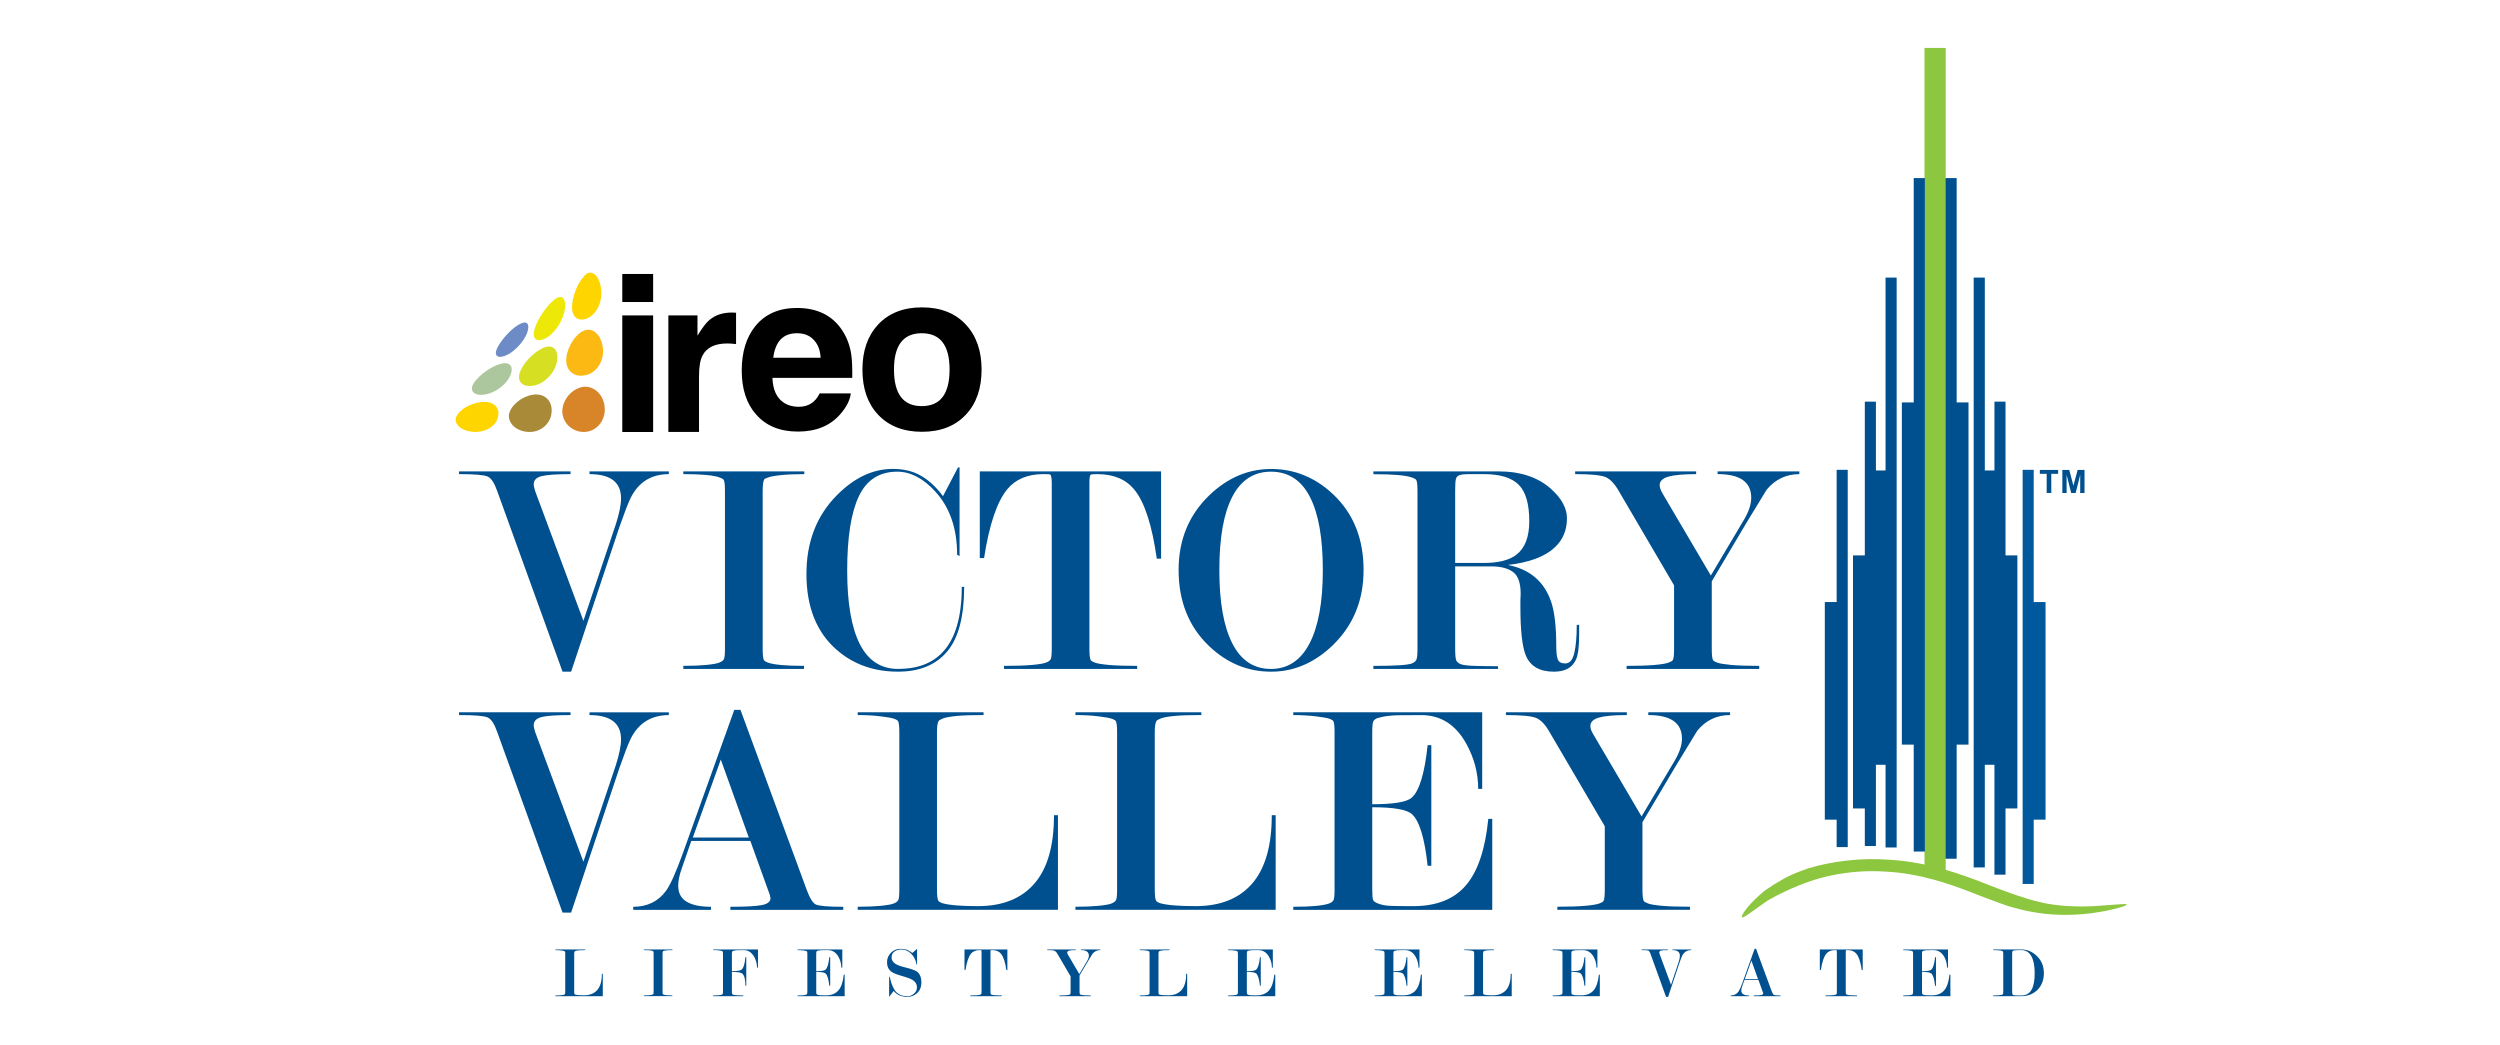 <?xml version="1.0" encoding="utf-8"?>
<!-- Generator: Adobe Illustrator 16.0.0, SVG Export Plug-In . SVG Version: 6.00 Build 0)  -->
<!DOCTYPE svg PUBLIC "-//W3C//DTD SVG 1.1//EN" "http://www.w3.org/Graphics/SVG/1.1/DTD/svg11.dtd">
<svg version="1.1" id="Layer_1" xmlns="http://www.w3.org/2000/svg" xmlns:xlink="http://www.w3.org/1999/xlink" x="0px" y="0px"
	 width="107.658px" height="45px" viewBox="0 0 107.658 45" enable-background="new 0 0 107.658 45" xml:space="preserve">
<path fill="#005090" d="M24.225,28.925l-2.81-7.768c-0.122-0.352-0.258-0.562-0.41-0.633c-0.148-0.072-0.563-0.107-1.238-0.107V20.3
	h4.802v0.118c-0.608,0-1.022,0.029-1.247,0.086c-0.226,0.057-0.338,0.174-0.338,0.35c0,0.071,0.022,0.172,0.065,0.303l2.074,5.578
	l1.398-4.163c0.148-0.467,0.223-0.837,0.223-1.11c0-0.696-0.454-1.044-1.358-1.044V20.3h3.416v0.118
	c-0.758,0-1.306,0.344-1.648,1.031c-0.106,0.22-0.263,0.629-0.473,1.228l-2.087,6.248H24.225"/>
<path fill="#005090" d="M32.843,21.132v6.801c0,0.257,0.017,0.419,0.052,0.489c0.017,0.037,0.07,0.07,0.158,0.106
	c0.254,0.098,0.779,0.146,1.57,0.146v0.132h-5.196v-0.132c0.377,0,0.705-0.014,0.982-0.039c0.277-0.027,0.465-0.061,0.567-0.101
	c0.101-0.039,0.166-0.088,0.197-0.145c0.031-0.058,0.046-0.21,0.046-0.457v-6.801c0-0.246-0.018-0.401-0.052-0.462
	c-0.018-0.036-0.075-0.071-0.171-0.105c-0.256-0.098-0.778-0.147-1.57-0.147V20.3h5.21v0.118c-0.378,0-0.708,0.013-0.983,0.04
	c-0.278,0.027-0.473,0.062-0.586,0.107l-0.133,0.053C32.873,20.67,32.843,20.842,32.843,21.132"/>
<path fill="#005090" d="M41.52,25.272c0,1.275-0.243,2.201-0.73,2.782c-0.49,0.581-1.194,0.87-2.119,0.87
	c-1.045,0-1.929-0.316-2.65-0.949c-0.863-0.756-1.293-1.842-1.293-3.258c0-1.379,0.437-2.51,1.31-3.39
	c0.748-0.756,1.548-1.134,2.404-1.134c0.415,0,0.775,0.074,1.083,0.223c0.396,0.195,0.759,0.511,1.083,0.951l0.648-1.24h0.066v3.825
	l-0.105-0.065c0-1.131-0.315-2.038-0.94-2.72c-0.52-0.57-1.067-0.855-1.639-0.855c-0.768,0-1.319,0.353-1.654,1.061
	c-0.333,0.706-0.501,1.771-0.501,3.193c0,1.396,0.18,2.45,0.542,3.167c0.362,0.716,0.914,1.073,1.652,1.073
	c0.838,0,1.483-0.247,1.932-0.738c0.538-0.581,0.808-1.513,0.808-2.796H41.52"/>
<path fill="#005090" d="M50,20.3v3.759h-0.185c-0.203-1.438-0.523-2.428-0.961-2.965c-0.361-0.45-0.894-0.676-1.597-0.676
	c-0.176,0-0.273,0.01-0.29,0.027c-0.036,0.025-0.053,0.141-0.053,0.344v7.145c0,0.257,0.017,0.419,0.053,0.489
	c0.017,0.037,0.079,0.073,0.184,0.112c0.106,0.04,0.309,0.073,0.608,0.101c0.297,0.025,0.704,0.039,1.211,0.039v0.132h-5.735v-0.132
	c0.5,0,0.899-0.014,1.198-0.039c0.299-0.027,0.502-0.061,0.607-0.101c0.106-0.039,0.176-0.088,0.206-0.145
	c0.029-0.058,0.046-0.21,0.046-0.457v-7.132c0-0.229-0.026-0.353-0.079-0.371c-0.029-0.008-0.119-0.013-0.278-0.013
	c-0.686,0-1.208,0.222-1.569,0.663c-0.439,0.547-0.77,1.53-0.988,2.952h-0.185V20.3H50"/>
<path fill="#005090" d="M58.72,24.546c0,1.293-0.436,2.365-1.305,3.219c-0.792,0.773-1.686,1.16-2.677,1.16
	c-1.011,0-1.904-0.369-2.676-1.107c-0.871-0.835-1.308-1.926-1.308-3.271c0-1.291,0.438-2.361,1.308-3.204
	c0.789-0.766,1.683-1.147,2.676-1.147c1.011,0,1.902,0.365,2.677,1.095C58.284,22.114,58.72,23.201,58.72,24.546 M56.965,24.554
	c0-1.388-0.185-2.441-0.559-3.162c-0.372-0.72-0.93-1.08-1.675-1.08c-0.736,0-1.293,0.36-1.664,1.08
	c-0.375,0.72-0.558,1.774-0.558,3.162c0,1.369,0.184,2.42,0.558,3.152c0.371,0.734,0.928,1.101,1.664,1.101
	c0.726,0,1.281-0.366,1.663-1.101C56.775,26.974,56.965,25.923,56.965,24.554z"/>
<path fill="#005090" d="M68.003,26.907v0.436c0,0.519-0.047,0.88-0.146,1.081c-0.158,0.334-0.472,0.501-0.939,0.501
	c-0.611,0-1.012-0.228-1.206-0.686c-0.159-0.369-0.239-1.072-0.239-2.11v-0.276c0-0.088,0.004-0.18,0.012-0.277
	c0-0.466-0.108-0.781-0.328-0.942c-0.219-0.163-0.534-0.244-0.945-0.244h-1.548v3.545c0,0.265,0.017,0.433,0.046,0.503
	c0.031,0.07,0.098,0.126,0.198,0.165c0.1,0.04,0.307,0.064,0.618,0.073c0.313,0.009,0.641,0.013,0.983,0.013v0.119h-5.367v-0.132
	c0.924,0,1.479-0.035,1.66-0.105c0.088-0.036,0.151-0.087,0.188-0.153c0.034-0.066,0.051-0.226,0.051-0.482v-6.801
	c0-0.246-0.017-0.401-0.051-0.462c-0.02-0.036-0.076-0.071-0.172-0.105c-0.256-0.098-0.814-0.147-1.676-0.147V20.3h5.394
	c0.949,0,1.707,0.255,2.269,0.766c0.449,0.405,0.673,0.823,0.673,1.254c0,0.512-0.176,0.931-0.529,1.257
	c-0.423,0.395-1.097,0.646-2.012,0.752c0.936,0.184,1.554,0.707,1.854,1.567c0.152,0.431,0.227,1.08,0.227,1.949
	c0,0.256,0.022,0.438,0.067,0.554c0.045,0.114,0.152,0.171,0.322,0.171c0.185,0,0.315-0.147,0.386-0.442
	c0.07-0.294,0.107-0.7,0.107-1.22H68.003 M62.663,24.243h1.223c0.638,0,1.111-0.119,1.417-0.358
	c0.367-0.283,0.552-0.762,0.552-1.435c0-0.744-0.15-1.269-0.453-1.574c-0.302-0.305-0.806-0.459-1.505-0.459h-0.63
	c-0.185,0-0.318,0.013-0.406,0.041c-0.088,0.027-0.143,0.083-0.164,0.166c-0.022,0.084-0.033,0.255-0.033,0.511V24.243z"/>
<path fill="#005090" d="M72.091,25.208l-2.373-4.05c-0.185-0.325-0.378-0.531-0.582-0.615c-0.201-0.083-0.636-0.126-1.304-0.126
	V20.3h5.21v0.118c-0.548,0-0.944,0.037-1.193,0.107c-0.252,0.071-0.378,0.193-0.378,0.37c0,0.097,0.042,0.211,0.116,0.343
	l2.087,3.546l1.447-2.436c0.196-0.343,0.293-0.647,0.293-0.912c0-0.679-0.482-1.02-1.45-1.02V20.3h3.521v0.118
	c-0.569,0-1.042,0.226-1.41,0.674c-0.379,0.625-0.672,1.108-0.884,1.451l-1.477,2.492v2.896c0,0.257,0.016,0.421,0.052,0.491
	c0.019,0.036,0.077,0.074,0.186,0.113c0.105,0.04,0.309,0.072,0.607,0.101c0.298,0.025,0.699,0.039,1.199,0.039v0.132h-5.712v-0.132
	c0.502,0,0.903-0.014,1.201-0.039c0.3-0.027,0.501-0.061,0.605-0.101c0.107-0.039,0.168-0.075,0.186-0.112
	c0.037-0.07,0.053-0.232,0.053-0.489V25.208"/>
<path fill="#005090" d="M25.142,42.861c0.252,0,0.445-0.076,0.578-0.229c0.132-0.154,0.199-0.386,0.199-0.697h0.039v0.965h-2.042
	v-0.032c0.095,0,0.17-0.003,0.236-0.009c0.064-0.006,0.106-0.015,0.133-0.023c0.023-0.009,0.039-0.021,0.046-0.034
	c0.007-0.014,0.01-0.05,0.01-0.108v-1.604c0-0.062-0.002-0.099-0.011-0.113c-0.005-0.009-0.02-0.017-0.044-0.024
	c-0.022-0.009-0.069-0.018-0.138-0.025c-0.071-0.009-0.145-0.012-0.231-0.012v-0.028h1.285v0.028c-0.117,0-0.208,0.002-0.274,0.008
	c-0.065,0.006-0.113,0.016-0.139,0.025c-0.026,0.011-0.042,0.02-0.047,0.028c-0.01,0.019-0.015,0.056-0.015,0.113v1.601
	c0,0.06,0.002,0.1,0.011,0.115c0.006,0.009,0.019,0.017,0.04,0.024C24.847,42.852,24.968,42.861,25.142,42.861"/>
<path fill="#005090" d="M28.532,41.082v1.61c0,0.06,0.003,0.099,0.012,0.116c0.006,0.008,0.018,0.017,0.038,0.023
	c0.061,0.024,0.184,0.035,0.371,0.035v0.032h-1.229v-0.032c0.089,0,0.167-0.003,0.232-0.009c0.067-0.006,0.109-0.015,0.135-0.023
	c0.024-0.009,0.04-0.021,0.045-0.034c0.008-0.014,0.011-0.05,0.011-0.108v-1.61c0-0.058-0.003-0.095-0.013-0.109
	c-0.004-0.009-0.017-0.018-0.04-0.025c-0.061-0.022-0.184-0.033-0.372-0.033v-0.028h1.234v0.028c-0.089,0-0.168,0.002-0.232,0.008
	c-0.066,0.006-0.113,0.016-0.14,0.025l-0.031,0.013C28.54,40.973,28.532,41.013,28.532,41.082"/>
<path fill="#005090" d="M31.134,42.692v-1.604c0-0.062-0.004-0.099-0.012-0.113c-0.004-0.009-0.019-0.017-0.043-0.024
	c-0.023-0.009-0.071-0.018-0.14-0.025c-0.07-0.009-0.146-0.012-0.23-0.012v-0.028h1.932v0.78h-0.042c0-0.161-0.04-0.314-0.121-0.462
	c-0.109-0.194-0.262-0.29-0.458-0.29c-0.134,0-0.23,0.002-0.285,0.005c-0.054,0.004-0.111,0.015-0.167,0.032l-0.029,0.012
	c-0.013,0.015-0.021,0.058-0.021,0.126v0.732c0.222,0,0.361-0.021,0.413-0.064c0.087-0.072,0.144-0.251,0.169-0.538h0.037v1.23
	h-0.037c0-0.281-0.048-0.456-0.142-0.528c-0.062-0.045-0.208-0.068-0.44-0.068v0.84c0,0.06,0.005,0.099,0.014,0.116
	c0.003,0.008,0.018,0.018,0.043,0.026c0.024,0.009,0.074,0.018,0.145,0.023c0.072,0.006,0.169,0.009,0.292,0.009v0.032h-1.303
	v-0.032c0.089,0,0.168-0.003,0.233-0.009c0.066-0.006,0.11-0.015,0.135-0.023s0.041-0.021,0.046-0.034
	C31.13,42.787,31.134,42.751,31.134,42.692"/>
<path fill="#005090" d="M35.15,41.853v0.837c0,0.06,0.003,0.095,0.008,0.109c0.007,0.015,0.027,0.027,0.061,0.039
	c0.033,0.011,0.07,0.019,0.115,0.021c0.042,0.002,0.12,0.003,0.234,0.003c0.236,0,0.415-0.07,0.535-0.212
	c0.125-0.14,0.2-0.367,0.231-0.677h0.04v0.927h-2.03v-0.032c0.186,0,0.307-0.011,0.37-0.035c0.02-0.007,0.034-0.019,0.041-0.031
	c0.007-0.014,0.012-0.05,0.012-0.108v-1.604c0-0.062-0.005-0.099-0.013-0.113c-0.005-0.009-0.018-0.017-0.039-0.024
	c-0.023-0.009-0.072-0.018-0.143-0.025c-0.069-0.009-0.146-0.012-0.227-0.012v-0.028h1.927v0.78H36.23
	c0-0.161-0.041-0.314-0.121-0.462c-0.109-0.194-0.261-0.29-0.459-0.29c-0.078,0-0.158,0-0.237,0.001
	c-0.08,0.001-0.151,0.011-0.215,0.029c-0.018,0.009-0.031,0.019-0.037,0.032c-0.008,0.015-0.012,0.052-0.012,0.112v0.732
	c0.214,0,0.349-0.021,0.399-0.064c0.08-0.067,0.134-0.246,0.165-0.538h0.038v1.23h-0.038c-0.031-0.284-0.084-0.461-0.161-0.528
	C35.499,41.876,35.364,41.853,35.15,41.853"/>
<path fill="#005090" d="M39.289,41.037c0.121-0.104,0.189-0.165,0.203-0.178v0.681l-0.024-0.008
	c-0.029-0.184-0.105-0.336-0.228-0.459c-0.123-0.124-0.261-0.185-0.419-0.185c-0.108,0-0.2,0.025-0.281,0.074
	c-0.098,0.06-0.146,0.148-0.146,0.266c0,0.111,0.052,0.204,0.159,0.273c0.089,0.06,0.232,0.113,0.429,0.159
	c0.254,0.063,0.423,0.122,0.501,0.178c0.129,0.094,0.194,0.249,0.194,0.468c0,0.206-0.066,0.365-0.202,0.477
	c-0.11,0.096-0.249,0.145-0.408,0.145c-0.122,0-0.233-0.021-0.33-0.061c-0.096-0.039-0.179-0.104-0.251-0.195
	c-0.125,0.163-0.191,0.248-0.197,0.256v-0.862l0.025-0.003c0.04,0.18,0.084,0.323,0.135,0.43c0.043,0.093,0.09,0.169,0.147,0.229
	c0.109,0.118,0.27,0.178,0.481,0.178c0.097,0,0.188-0.032,0.267-0.097c0.095-0.076,0.143-0.17,0.143-0.281
	c0-0.136-0.064-0.245-0.191-0.323c-0.088-0.055-0.238-0.111-0.455-0.171c-0.218-0.06-0.37-0.12-0.454-0.183
	c-0.125-0.094-0.189-0.229-0.189-0.409c0-0.161,0.058-0.297,0.172-0.409c0.114-0.11,0.25-0.167,0.404-0.167
	c0.136,0,0.245,0.021,0.331,0.06C39.133,40.933,39.193,40.971,39.289,41.037"/>
<path fill="#005090" d="M43.381,40.886v0.889h-0.043c-0.05-0.34-0.125-0.574-0.23-0.701c-0.084-0.106-0.211-0.159-0.375-0.159
	c-0.042,0-0.066,0.002-0.068,0.005c-0.008,0.007-0.012,0.034-0.012,0.082v1.691c0,0.06,0.003,0.099,0.012,0.116
	c0.002,0.008,0.018,0.018,0.043,0.026c0.025,0.009,0.073,0.018,0.144,0.023c0.071,0.006,0.166,0.009,0.287,0.009v0.032h-1.358
	v-0.032c0.12,0,0.212-0.003,0.284-0.009c0.07-0.006,0.12-0.015,0.143-0.023c0.026-0.009,0.043-0.021,0.049-0.034
	c0.008-0.014,0.012-0.05,0.012-0.108v-1.688c0-0.055-0.006-0.084-0.018-0.088c-0.008-0.002-0.03-0.002-0.066-0.002
	c-0.164,0-0.289,0.052-0.374,0.155c-0.104,0.13-0.182,0.363-0.232,0.699h-0.045v-0.883H43.381"/>
<path fill="#005090" d="M46.105,42.047l-0.561-0.958c-0.043-0.078-0.089-0.127-0.137-0.146c-0.048-0.021-0.15-0.029-0.31-0.029
	v-0.028h1.232v0.028c-0.128,0-0.224,0.008-0.282,0.023c-0.06,0.018-0.09,0.046-0.09,0.089c0,0.021,0.01,0.049,0.029,0.081
	l0.494,0.839l0.341-0.576c0.049-0.081,0.07-0.152,0.07-0.216c0-0.161-0.114-0.24-0.342-0.24v-0.028h0.834v0.028
	c-0.137,0-0.248,0.053-0.335,0.157c-0.089,0.148-0.159,0.263-0.209,0.345l-0.35,0.59v0.686c0,0.061,0.005,0.1,0.013,0.116
	c0.003,0.008,0.018,0.018,0.042,0.026c0.026,0.009,0.072,0.019,0.145,0.024c0.069,0.006,0.164,0.009,0.285,0.009v0.032h-1.353
	v-0.032c0.118,0,0.212-0.003,0.283-0.009c0.072-0.006,0.119-0.015,0.145-0.023c0.023-0.009,0.039-0.019,0.043-0.026
	c0.007-0.018,0.011-0.057,0.011-0.116V42.047"/>
<path fill="#005090" d="M50.307,42.861c0.25,0,0.443-0.076,0.576-0.229c0.132-0.154,0.198-0.386,0.198-0.697h0.042v0.965h-2.043
	v-0.032c0.092,0,0.17-0.003,0.236-0.009c0.064-0.006,0.106-0.015,0.13-0.023c0.026-0.009,0.042-0.021,0.047-0.034
	c0.007-0.014,0.011-0.05,0.011-0.108v-1.604c0-0.062-0.004-0.099-0.012-0.113c-0.003-0.009-0.018-0.017-0.04-0.024
	c-0.025-0.009-0.073-0.018-0.142-0.025c-0.07-0.009-0.146-0.012-0.231-0.012v-0.028h1.283v0.028c-0.117,0-0.208,0.002-0.274,0.008
	c-0.065,0.006-0.111,0.016-0.137,0.025c-0.026,0.011-0.043,0.02-0.048,0.028c-0.01,0.019-0.015,0.056-0.015,0.113v1.601
	c0,0.06,0.003,0.1,0.01,0.115c0.006,0.009,0.019,0.017,0.038,0.024C50.008,42.852,50.131,42.861,50.307,42.861"/>
<path fill="#005090" d="M53.693,41.853v0.837c0,0.06,0.001,0.095,0.008,0.109c0.006,0.015,0.025,0.027,0.058,0.039
	c0.033,0.011,0.071,0.019,0.115,0.021c0.046,0.002,0.123,0.003,0.234,0.003c0.237,0,0.416-0.07,0.538-0.212
	c0.122-0.14,0.199-0.367,0.229-0.677h0.042v0.927h-2.03v-0.032c0.185,0,0.308-0.011,0.368-0.035
	c0.021-0.007,0.036-0.019,0.043-0.031c0.005-0.014,0.01-0.05,0.01-0.108v-1.604c0-0.062-0.005-0.099-0.014-0.113
	c-0.002-0.009-0.017-0.017-0.04-0.024c-0.022-0.009-0.069-0.018-0.141-0.025c-0.07-0.009-0.146-0.012-0.227-0.012v-0.028h1.926v0.78
	h-0.04c0-0.161-0.042-0.314-0.122-0.462c-0.108-0.194-0.26-0.29-0.458-0.29c-0.079,0-0.158,0-0.238,0.001
	c-0.08,0.001-0.151,0.011-0.212,0.029c-0.018,0.009-0.032,0.019-0.039,0.032c-0.008,0.015-0.01,0.052-0.01,0.112v0.732
	c0.213,0,0.346-0.021,0.398-0.064c0.081-0.067,0.135-0.246,0.166-0.538h0.035v1.23h-0.035c-0.031-0.284-0.085-0.461-0.161-0.528
	C54.041,41.876,53.907,41.853,53.693,41.853"/>
<path fill="#005090" d="M60.005,41.853v0.837c0,0.06,0.004,0.095,0.01,0.109s0.025,0.027,0.061,0.039
	c0.031,0.011,0.071,0.019,0.115,0.021c0.043,0.002,0.119,0.003,0.232,0.003c0.238,0,0.415-0.07,0.537-0.212
	c0.121-0.14,0.198-0.367,0.229-0.677h0.04v0.927H59.2v-0.032c0.186,0,0.307-0.011,0.367-0.035c0.021-0.007,0.039-0.019,0.044-0.031
	c0.007-0.014,0.011-0.05,0.011-0.108v-1.604c0-0.062-0.004-0.099-0.013-0.113c-0.003-0.009-0.019-0.017-0.042-0.024
	c-0.021-0.009-0.07-0.018-0.139-0.025c-0.072-0.009-0.148-0.012-0.229-0.012v-0.028h1.928v0.78h-0.043
	c0-0.161-0.039-0.314-0.121-0.462c-0.107-0.194-0.26-0.29-0.456-0.29c-0.079,0-0.159,0-0.239,0.001s-0.15,0.011-0.215,0.029
	c-0.018,0.009-0.031,0.019-0.037,0.032c-0.006,0.015-0.012,0.052-0.012,0.112v0.732c0.217,0,0.349-0.021,0.402-0.064
	c0.078-0.067,0.134-0.246,0.163-0.538h0.036v1.23H60.57c-0.029-0.284-0.085-0.461-0.162-0.528
	C60.355,41.876,60.222,41.853,60.005,41.853"/>
<path fill="#005090" d="M64.283,42.861c0.251,0,0.441-0.076,0.576-0.229c0.132-0.154,0.198-0.386,0.198-0.697H65.1v0.965h-2.043
	v-0.032c0.092,0,0.17-0.003,0.233-0.009c0.065-0.006,0.11-0.015,0.134-0.023s0.039-0.021,0.047-0.034
	c0.008-0.014,0.011-0.05,0.011-0.108v-1.604c0-0.062-0.004-0.099-0.013-0.113c-0.005-0.009-0.019-0.017-0.042-0.024
	c-0.024-0.009-0.071-0.018-0.141-0.025c-0.071-0.009-0.147-0.012-0.229-0.012v-0.028h1.282v0.028c-0.116,0-0.206,0.002-0.271,0.008
	c-0.067,0.006-0.114,0.016-0.139,0.025c-0.027,0.011-0.043,0.02-0.047,0.028c-0.011,0.019-0.017,0.056-0.017,0.113v1.601
	c0,0.06,0.006,0.1,0.012,0.115c0.005,0.009,0.018,0.017,0.036,0.024C63.984,42.852,64.107,42.861,64.283,42.861"/>
<path fill="#005090" d="M67.669,41.853v0.837c0,0.06,0.003,0.095,0.009,0.109c0.007,0.015,0.027,0.027,0.061,0.039
	c0.032,0.011,0.071,0.019,0.115,0.021c0.042,0.002,0.119,0.003,0.232,0.003c0.236,0,0.415-0.07,0.538-0.212
	c0.121-0.14,0.196-0.367,0.229-0.677h0.04v0.927h-2.031v-0.032c0.187,0,0.308-0.011,0.368-0.035
	c0.022-0.007,0.035-0.019,0.044-0.031c0.007-0.014,0.011-0.05,0.011-0.108v-1.604c0-0.062-0.006-0.099-0.012-0.113
	c-0.006-0.009-0.02-0.017-0.043-0.024c-0.021-0.009-0.07-0.018-0.14-0.025c-0.07-0.009-0.146-0.012-0.229-0.012v-0.028h1.928v0.78
	h-0.041c0-0.161-0.04-0.314-0.119-0.462c-0.11-0.194-0.263-0.29-0.46-0.29c-0.079,0-0.159,0-0.239,0.001
	c-0.081,0.001-0.148,0.011-0.212,0.029c-0.02,0.009-0.031,0.019-0.04,0.032c-0.007,0.015-0.01,0.052-0.01,0.112v0.732
	c0.214,0,0.349-0.021,0.399-0.064c0.08-0.067,0.134-0.246,0.165-0.538h0.036v1.23h-0.036c-0.031-0.284-0.085-0.461-0.161-0.528
	C68.02,41.876,67.883,41.853,67.669,41.853"/>
<path fill="#005090" d="M71.745,42.928l-0.665-1.839c-0.028-0.084-0.061-0.134-0.095-0.151c-0.036-0.016-0.135-0.023-0.294-0.023
	v-0.028h1.136v0.028c-0.142,0-0.242,0.006-0.295,0.019c-0.05,0.015-0.079,0.042-0.079,0.083c0,0.017,0.006,0.041,0.017,0.073
	l0.49,1.319l0.33-0.985c0.035-0.11,0.052-0.198,0.052-0.263c0-0.166-0.107-0.246-0.32-0.246v-0.028h0.81v0.028
	c-0.181,0-0.309,0.08-0.392,0.243c-0.024,0.052-0.062,0.148-0.111,0.29l-0.495,1.48H71.745"/>
<path fill="#005090" d="M75.723,42.196h-0.602l-0.096,0.276c-0.025,0.068-0.039,0.128-0.039,0.179c0,0.078,0.029,0.133,0.089,0.167
	c0.058,0.033,0.14,0.049,0.248,0.049v0.032H74.53v-0.032c0.143,0,0.253-0.054,0.333-0.162c0.041-0.061,0.101-0.186,0.169-0.375
	l0.527-1.471h0.062l0.676,1.833c0.031,0.086,0.063,0.136,0.096,0.151c0.026,0.016,0.123,0.023,0.278,0.023v0.032h-1.152v-0.032
	c0.157,0,0.266-0.006,0.32-0.016c0.06-0.012,0.09-0.036,0.09-0.071l-0.007-0.031L75.723,42.196 M75.706,42.162l-0.285-0.795
	l-0.284,0.795H75.706z"/>
<path fill="#005090" d="M80.214,40.886v0.889h-0.041c-0.048-0.34-0.124-0.574-0.229-0.701c-0.087-0.106-0.211-0.159-0.38-0.159
	c-0.042,0-0.062,0.002-0.068,0.005c-0.007,0.007-0.012,0.034-0.012,0.082v1.691c0,0.06,0.005,0.099,0.012,0.116
	c0.007,0.008,0.021,0.018,0.046,0.026c0.022,0.009,0.073,0.018,0.142,0.023c0.07,0.006,0.166,0.009,0.288,0.009v0.032h-1.36v-0.032
	c0.121,0,0.215-0.003,0.286-0.009c0.07-0.006,0.119-0.015,0.146-0.023c0.022-0.009,0.038-0.021,0.048-0.034
	c0.007-0.014,0.009-0.05,0.009-0.108v-1.688c0-0.055-0.008-0.084-0.019-0.088c-0.007-0.002-0.027-0.002-0.065-0.002
	c-0.162,0-0.287,0.052-0.371,0.155c-0.104,0.13-0.185,0.363-0.232,0.699h-0.047v-0.883H80.214"/>
<path fill="#005090" d="M82.768,41.853v0.837c0,0.06,0.002,0.095,0.008,0.109c0.007,0.015,0.027,0.027,0.058,0.039
	c0.037,0.011,0.075,0.019,0.117,0.021c0.046,0.002,0.123,0.003,0.235,0.003c0.235,0,0.413-0.07,0.534-0.212
	c0.124-0.14,0.199-0.367,0.23-0.677h0.04v0.927h-2.03v-0.032c0.186,0,0.309-0.011,0.37-0.035c0.019-0.007,0.034-0.019,0.041-0.031
	c0.008-0.014,0.012-0.05,0.012-0.108v-1.604c0-0.062-0.004-0.099-0.012-0.113c-0.004-0.009-0.019-0.017-0.041-0.024
	c-0.022-0.009-0.068-0.018-0.142-0.025c-0.071-0.009-0.146-0.012-0.229-0.012v-0.028h1.928v0.78h-0.042
	c0-0.161-0.039-0.314-0.118-0.462c-0.108-0.194-0.264-0.29-0.457-0.29c-0.083,0-0.161,0-0.241,0.001
	c-0.079,0.001-0.15,0.011-0.212,0.029c-0.019,0.009-0.031,0.019-0.039,0.032c-0.009,0.015-0.011,0.052-0.011,0.112v0.732
	c0.214,0,0.35-0.021,0.399-0.064c0.077-0.067,0.135-0.246,0.164-0.538h0.039v1.23h-0.039c-0.029-0.284-0.087-0.461-0.159-0.528
	C83.117,41.876,82.981,41.853,82.768,41.853"/>
<path fill="#005090" d="M87.048,42.899h-1.213v-0.032c0.091,0,0.171-0.003,0.242-0.009c0.062-0.006,0.107-0.015,0.134-0.023
	c0.025-0.009,0.039-0.019,0.042-0.026c0.009-0.015,0.013-0.055,0.013-0.116v-1.604c0-0.059-0.004-0.097-0.013-0.113
	c-0.003-0.009-0.017-0.017-0.039-0.025c-0.066-0.024-0.191-0.036-0.379-0.036v-0.028h1.216c0.237,0,0.447,0.085,0.637,0.258
	c0.218,0.198,0.327,0.45,0.327,0.759c0,0.305-0.096,0.549-0.287,0.735C87.542,42.812,87.315,42.899,87.048,42.899 M87.048,42.867
	c0.198,0,0.343-0.08,0.434-0.24c0.093-0.16,0.138-0.402,0.138-0.724c0-0.305-0.045-0.544-0.138-0.714
	c-0.1-0.185-0.243-0.275-0.434-0.275c-0.099,0-0.177,0.001-0.229,0.005c-0.053,0.003-0.092,0.008-0.113,0.015
	c-0.022,0.01-0.038,0.021-0.045,0.037c-0.006,0.017-0.011,0.056-0.011,0.118v1.604c0,0.06,0.005,0.101,0.011,0.119
	c0.007,0.018,0.022,0.031,0.045,0.041c0.018,0.008,0.065,0.012,0.134,0.014C86.909,42.867,86.979,42.867,87.048,42.867z"/>
<path fill="#005090" d="M24.225,39.299l-2.81-7.768c-0.122-0.352-0.258-0.563-0.41-0.633c-0.148-0.07-0.563-0.105-1.238-0.105v-0.12
	h4.802v0.12c-0.608,0-1.022,0.028-1.247,0.085c-0.226,0.059-0.338,0.174-0.338,0.35c0,0.071,0.022,0.173,0.065,0.304l2.074,5.577
	l1.398-4.161c0.148-0.468,0.223-0.838,0.223-1.11c0-0.696-0.454-1.044-1.358-1.044v-0.12h3.416v0.12
	c-0.758,0-1.306,0.343-1.648,1.029c-0.106,0.221-0.263,0.63-0.473,1.229l-2.087,6.247H24.225"/>
<path fill="#005090" d="M32.312,36.213h-2.542l-0.405,1.166c-0.105,0.292-0.159,0.543-0.159,0.755c0,0.327,0.125,0.561,0.371,0.701
	c0.245,0.144,0.593,0.214,1.041,0.214v0.132h-3.349v-0.132c0.606,0,1.079-0.23,1.412-0.688c0.185-0.255,0.423-0.783,0.713-1.585
	l2.227-6.208h0.266l2.848,7.739c0.131,0.362,0.264,0.575,0.394,0.642c0.134,0.066,0.528,0.1,1.186,0.1v0.132h-4.864v-0.132
	c0.66,0,1.113-0.025,1.358-0.073c0.245-0.049,0.371-0.148,0.371-0.298l-0.027-0.134L32.312,36.213 M32.246,36.066l-1.206-3.357
	l-1.204,3.357H32.246z"/>
<path fill="#005090" d="M42.112,39.021c1.061,0,1.872-0.324,2.433-0.973c0.563-0.647,0.843-1.63,0.843-2.944h0.171v4.076h-8.624
	v-0.132c0.385,0,0.714-0.014,0.988-0.04c0.272-0.026,0.458-0.06,0.562-0.1c0.102-0.039,0.166-0.088,0.197-0.146
	c0.031-0.057,0.046-0.209,0.046-0.456v-6.774c0-0.255-0.019-0.414-0.054-0.476c-0.017-0.035-0.076-0.071-0.177-0.106
	c-0.1-0.036-0.299-0.069-0.594-0.105c-0.293-0.035-0.618-0.053-0.968-0.053v-0.12h5.42v0.12c-0.491,0-0.879,0.013-1.154,0.039
	c-0.277,0.027-0.476,0.062-0.587,0.105c-0.114,0.044-0.179,0.085-0.198,0.12c-0.045,0.079-0.067,0.237-0.067,0.476v6.761
	c0,0.256,0.02,0.42,0.053,0.489c0.018,0.035,0.07,0.07,0.159,0.107C40.858,38.979,41.375,39.021,42.112,39.021"/>
<path fill="#005090" d="M51.488,39.021c1.062,0,1.872-0.324,2.435-0.973c0.561-0.647,0.844-1.63,0.844-2.944h0.168v4.076h-8.624
	v-0.132c0.386,0,0.717-0.014,0.99-0.04c0.273-0.026,0.46-0.06,0.561-0.1c0.099-0.039,0.167-0.088,0.197-0.146
	c0.032-0.057,0.047-0.209,0.047-0.456v-6.774c0-0.255-0.019-0.414-0.053-0.476c-0.018-0.035-0.077-0.071-0.179-0.106
	c-0.1-0.036-0.299-0.069-0.592-0.105c-0.296-0.035-0.618-0.053-0.97-0.053v-0.12h5.421v0.12c-0.493,0-0.877,0.013-1.154,0.039
	c-0.276,0.027-0.473,0.062-0.587,0.105c-0.113,0.044-0.18,0.085-0.196,0.12c-0.045,0.079-0.068,0.237-0.068,0.476v6.761
	c0,0.256,0.018,0.42,0.053,0.489c0.017,0.035,0.069,0.07,0.157,0.107C50.237,38.979,50.753,39.021,51.488,39.021"/>
<path fill="#005090" d="M59.093,34.763v3.531c0,0.247,0.014,0.402,0.038,0.464c0.028,0.061,0.11,0.116,0.251,0.165
	c0.139,0.049,0.301,0.077,0.486,0.086c0.184,0.008,0.513,0.013,0.985,0.013c1.001,0,1.758-0.296,2.271-0.893
	s0.836-1.552,0.967-2.865h0.17v3.917h-8.569v-0.132c0.78,0,1.298-0.049,1.555-0.146c0.087-0.035,0.146-0.081,0.179-0.139
	c0.028-0.057,0.044-0.209,0.044-0.456v-6.774c0-0.255-0.017-0.414-0.051-0.476c-0.019-0.035-0.074-0.071-0.171-0.106
	c-0.097-0.036-0.295-0.069-0.594-0.105c-0.299-0.035-0.619-0.053-0.961-0.053v-0.12h8.135v3.298h-0.173
	c0-0.679-0.171-1.328-0.513-1.946c-0.454-0.821-1.102-1.231-1.932-1.231c-0.334,0-0.668,0.001-1.006,0.006
	c-0.338,0.006-0.639,0.047-0.902,0.127c-0.08,0.035-0.133,0.082-0.164,0.138c-0.029,0.059-0.045,0.216-0.045,0.473v3.094
	c0.909,0,1.473-0.092,1.691-0.276c0.331-0.281,0.564-1.038,0.694-2.269h0.159v5.196h-0.159c-0.13-1.204-0.358-1.947-0.683-2.229
	C60.569,34.858,60.002,34.763,59.093,34.763"/>
<path fill="#005090" d="M69.107,35.582l-2.374-4.049c-0.184-0.327-0.377-0.531-0.58-0.615s-0.637-0.125-1.303-0.125v-0.12h5.207
	v0.12c-0.544,0-0.942,0.035-1.191,0.105c-0.252,0.07-0.379,0.192-0.379,0.369c0,0.099,0.039,0.213,0.119,0.345l2.085,3.546
	l1.447-2.435c0.196-0.344,0.293-0.648,0.293-0.913c0-0.679-0.483-1.018-1.45-1.018v-0.12h3.521v0.12
	c-0.571,0-1.042,0.225-1.41,0.672c-0.38,0.625-0.672,1.106-0.885,1.451l-1.478,2.492v2.896c0,0.256,0.02,0.421,0.053,0.491
	c0.019,0.034,0.08,0.072,0.187,0.112c0.104,0.041,0.309,0.074,0.605,0.101c0.299,0.026,0.699,0.04,1.202,0.04v0.132h-5.711v-0.132
	c0.502,0,0.898-0.014,1.199-0.04c0.299-0.026,0.501-0.06,0.606-0.1c0.105-0.039,0.166-0.077,0.185-0.112
	c0.035-0.07,0.052-0.234,0.052-0.489V35.582"/>
<path fill="#FFD500" d="M20.476,18.602c0.516,0,0.939-0.318,0.98-0.703c0.071-0.383-0.247-0.642-0.729-0.586
	c-0.48,0.047-0.988,0.35-1.098,0.679C19.56,18.324,19.96,18.602,20.476,18.602"/>
<path fill="#A88A38" d="M22.811,18.602c-0.517,0-0.93-0.331-0.896-0.736c0.063-0.4,0.533-0.784,1.022-0.866
	c0.491-0.084,0.846,0.238,0.818,0.723C23.74,18.207,23.324,18.602,22.811,18.602"/>
<path fill="#D8852A" d="M25.141,18.602c0.516,0,0.919-0.45,0.903-1.003c-0.017-0.555-0.423-0.985-0.908-0.944
	c-0.485,0.063-0.902,0.53-0.921,1.033C24.204,18.193,24.627,18.602,25.141,18.602"/>
<path fill="#ACC69E" d="M21.541,15.672c0.396-0.114,0.599,0.088,0.439,0.482c-0.151,0.391-0.648,0.77-1.117,0.839
	c-0.467,0.061-0.671-0.171-0.451-0.512C20.651,16.138,21.145,15.785,21.541,15.672"/>
<path fill="#D7DF23" d="M23.392,14.98c-0.411,0.186-0.868,0.653-1.009,1.064c-0.135,0.408,0.15,0.659,0.629,0.556
	c0.472-0.103,0.91-0.581,0.979-1.065C24.064,15.047,23.8,14.8,23.392,14.98"/>
<path fill="#FDB913" d="M25.214,14.217c0.399-0.114,0.737,0.324,0.757,0.877c0.013,0.552-0.354,1.019-0.826,1.074
	c-0.466,0.08-0.811-0.256-0.757-0.763C24.445,14.9,24.812,14.334,25.214,14.217"/>
<path fill="#6D8CC7" d="M21.722,15.333c0.376-0.127,0.825-0.59,0.977-0.993c0.141-0.403-0.014-0.559-0.331-0.376
	c-0.3,0.156-0.685,0.553-0.895,0.911C21.249,15.234,21.345,15.457,21.722,15.333"/>
<path fill="#EEE808" d="M23.492,14.569c-0.394,0.201-0.601,0.009-0.466-0.412c0.127-0.422,0.49-0.962,0.825-1.236
	c0.326-0.277,0.541-0.104,0.475,0.387C24.256,13.801,23.883,14.371,23.492,14.569"/>
<path fill="#FFD500" d="M25.233,13.73c0.38-0.13,0.677-0.588,0.663-1.143c-0.017-0.553-0.287-0.955-0.6-0.82
	c-0.312,0.207-0.608,0.82-0.654,1.33C24.587,13.611,24.849,13.855,25.233,13.73"/>
<path d="M28.126,13.006h-1.328v-1.208h1.328V13.006z M26.798,13.583h1.328v5.02h-1.328V13.583z"/>
<path d="M31.523,13.459c0,0,0.058,0.002,0.174,0.008v1.351c-0.14-0.019-0.264-0.027-0.38-0.027c-0.529,0-0.881,0.172-1.063,0.517
	c-0.102,0.192-0.152,0.492-0.152,0.893v2.401h-1.32v-5.02h1.254v0.873c0.201-0.332,0.375-0.562,0.529-0.688
	C30.813,13.563,31.13,13.459,31.523,13.459"/>
<path d="M34.32,14.35c-0.591,0-0.93,0.349-1.021,1.054h2.04c-0.016-0.316-0.113-0.567-0.283-0.753
	C34.875,14.448,34.631,14.35,34.32,14.35 M34.32,13.262c0.88,0,1.535,0.326,1.958,0.978c0.197,0.304,0.326,0.651,0.382,1.039
	c0.033,0.226,0.046,0.556,0.041,0.993h-3.438c0.019,0.5,0.174,0.851,0.474,1.058c0.184,0.125,0.404,0.188,0.654,0.188
	c0.419,0,0.72-0.192,0.905-0.576h1.342c-0.034,0.292-0.188,0.594-0.466,0.909c-0.432,0.488-1.037,0.734-1.808,0.734
	c-0.774,0-1.382-0.247-1.809-0.743c-0.409-0.464-0.614-1.093-0.614-1.883c0-0.792,0.194-1.429,0.584-1.914
	C32.948,13.524,33.544,13.262,34.32,13.262z"/>
<path d="M39.695,17.489c0.796,0,1.197-0.523,1.197-1.574c0-1.044-0.401-1.565-1.197-1.565c-0.8,0-1.197,0.521-1.197,1.565
	C38.499,16.966,38.896,17.489,39.695,17.489 M42.27,15.915c0,0.812-0.223,1.458-0.674,1.938c-0.46,0.494-1.091,0.741-1.893,0.741
	c-0.8,0-1.433-0.247-1.894-0.741c-0.448-0.48-0.67-1.125-0.67-1.938c0-0.804,0.222-1.448,0.67-1.934
	c0.465-0.498,1.097-0.745,1.894-0.745s1.433,0.247,1.893,0.745C42.047,14.467,42.27,15.111,42.27,15.915z"/>
<rect x="82.875" y="2.064" fill="#8DC63F" width="0.913" height="35.443"/>
<polyline fill="#00599D" points="87.578,25.926 87.578,20.232 87.101,20.232 87.101,38.066 87.578,38.066 87.578,35.297 
	88.088,35.297 88.088,25.926 87.578,25.926 "/>
<polyline fill="#005090" points="86.364,23.917 86.364,17.296 85.887,17.296 85.887,37.666 86.364,37.666 86.364,34.814 
	86.875,34.814 86.875,23.917 86.364,23.917 "/>
<polyline fill="#005090" points="85.472,20.26 85.472,11.954 84.993,11.954 84.993,37.354 85.472,37.354 85.472,32.934 
	85.985,32.934 85.985,20.26 85.472,20.26 "/>
<polyline fill="#005090" points="84.26,17.33 84.26,7.669 83.781,7.669 83.781,36.98 84.26,36.98 84.26,32.066 84.77,32.066 
	84.77,17.33 84.26,17.33 "/>
<polyline fill="#005090" points="79.092,20.232 79.092,25.926 78.582,25.926 78.582,35.297 79.092,35.297 79.092,36.478 
	79.569,36.478 79.569,20.232 79.092,20.232 "/>
<polyline fill="#005090" points="80.305,17.296 80.305,23.917 79.796,23.917 79.796,34.814 80.305,34.814 80.305,36.432 
	80.783,36.432 80.783,17.296 80.305,17.296 "/>
<polyline fill="#005090" points="81.198,11.954 81.198,20.26 80.689,20.26 80.689,32.934 81.198,32.934 81.198,36.495 
	81.676,36.495 81.676,11.954 81.198,11.954 "/>
<polyline fill="#005090" points="82.411,7.669 82.411,17.33 81.9,17.33 81.9,32.066 82.411,32.066 82.411,36.67 82.891,36.67 
	82.891,7.669 82.411,7.669 "/>
<path fill="#8DC63F" d="M90.147,39.023c-0.688,0.035-1.498-0.006-2.094-0.129c-0.592-0.12-0.999-0.278-0.999-0.274
	c-0.007,0.005-0.642-0.201-1.625-0.593c-0.964-0.375-2.412-0.909-4.063-1.003c-1.263-0.101-2.547,0.078-3.529,0.38
	c0,0-0.464,0.166-0.69,0.27c-0.423,0.189-1.152,0.654-1.264,0.776c-0.094,0.077-0.136,0.119-0.119,0.104
	c-0.489,0.43-0.756,0.825-0.755,0.925c0.017,0.11,0.259-0.101,1.113-0.7c1.311-0.753,2.412-1.003,2.412-1.003
	c0.776-0.198,1.714-0.309,2.664-0.242c1.438,0.072,2.726,0.517,3.681,0.889c0.948,0.374,1.647,0.617,1.65,0.611
	c-0.007-0.005,0.88,0.286,1.855,0.345c0.97,0.07,1.867-0.076,1.785-0.069c0.743-0.103,1.305-0.268,1.401-0.336
	C91.667,38.892,91.302,38.944,90.147,39.023"/>
<polyline fill="#005090" points="88.136,21.229 88.136,20.404 87.841,20.404 87.841,20.237 88.63,20.237 88.63,20.404 
	88.335,20.404 88.335,21.229 88.136,21.229 "/>
<polyline fill="#005090" points="88.811,21.229 88.811,20.237 89.109,20.237 89.288,20.914 89.469,20.237 89.766,20.237 
	89.766,21.229 89.58,21.229 89.58,20.449 89.385,21.229 89.192,21.229 88.995,20.449 88.995,21.229 88.811,21.229 "/>
</svg>
